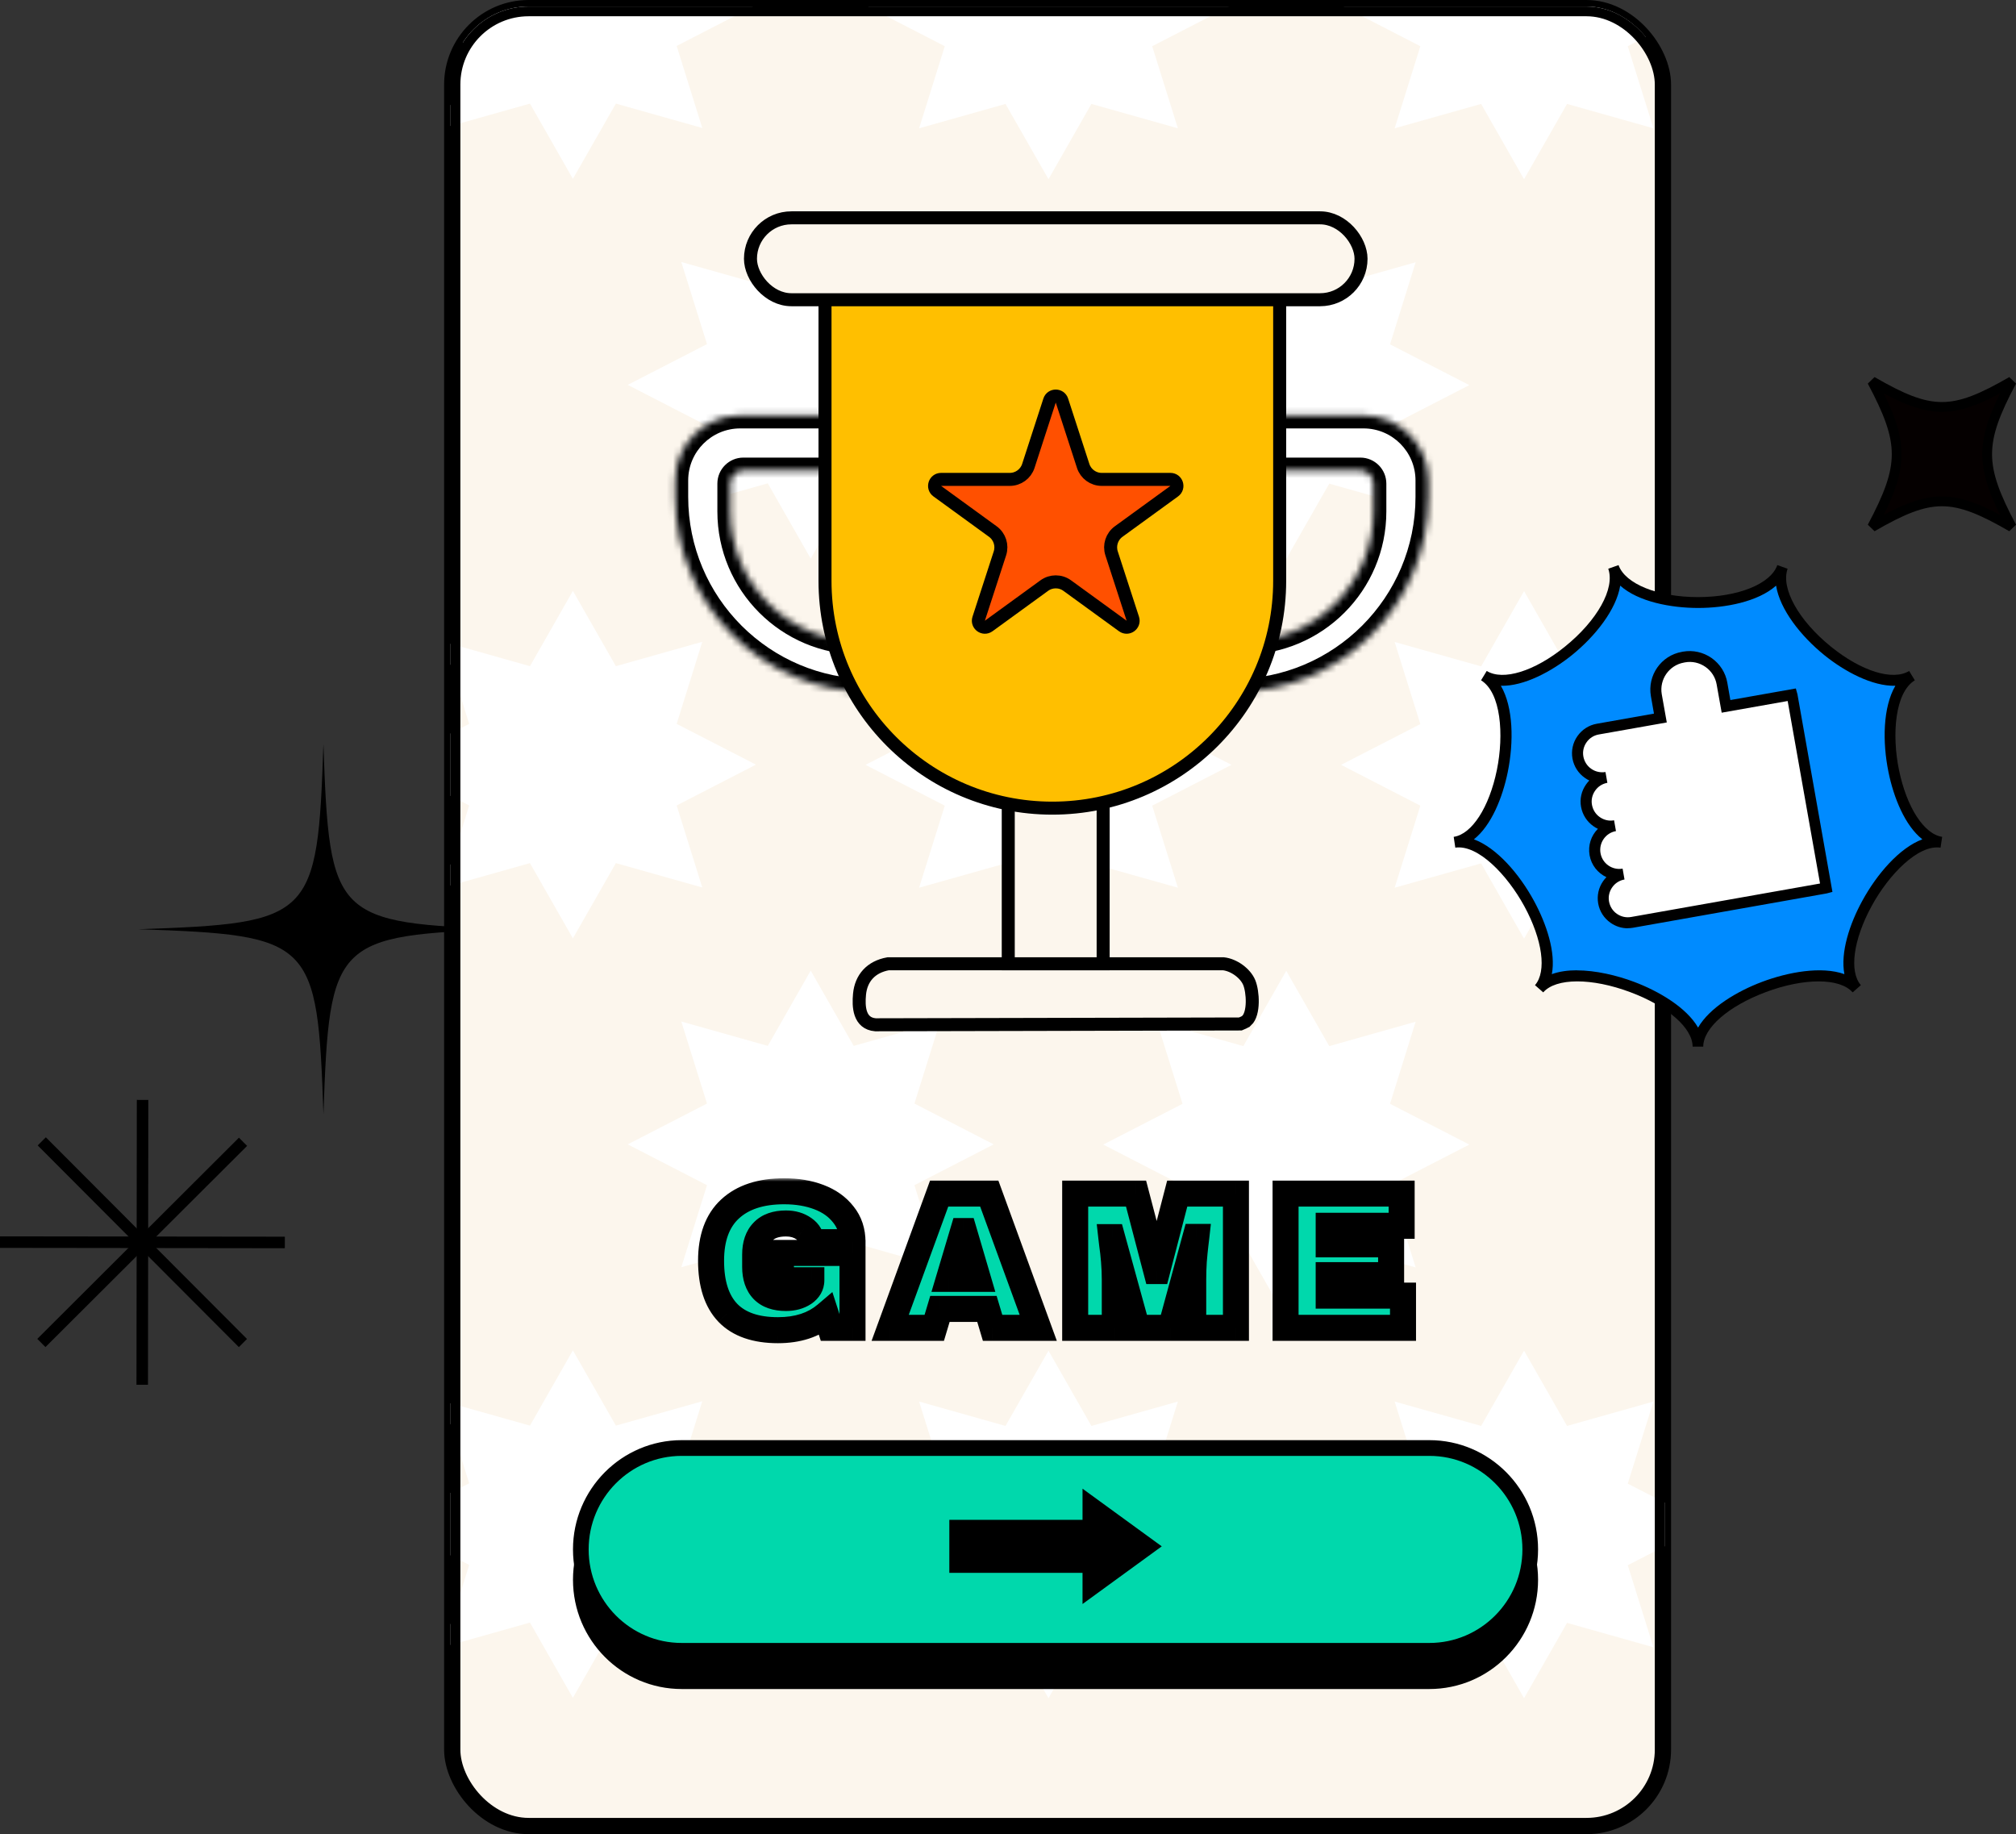 <svg fill="none" height="282" viewBox="0 0 310 282" width="310" xmlns="http://www.w3.org/2000/svg" xmlns:xlink="http://www.w3.org/1999/xlink"><rect x="0" y="0" width="310" height="282" fill="#333333" stroke="none"/><clipPath id="a"><rect height="280" rx="12" width="186.667" x="69.291" y="1"/></clipPath><mask id="b" fill="#fff"><path d="m189.286 72.355h19.892c1.104 0 2 .896 2 2v4.289c0 11.046-8.955 20-20 20h-1.892v7.749h.376c16.568-.001 30-13.432 30-30v-2.525c0-5.523-4.477-10-10-10h-20.376z" fill="#fff"/></mask><mask id="c" fill="#fff"><path d="m134.198 72.355h-19.888c-1.105 0-2 .896-2 2v4.289c0 11.046 8.954 20 20 20h1.888v7.749h-.376c-16.568-.001-30-13.432-30-30v-2.525c0-5.523 4.478-10 10-10h20.376z" fill="#fff"/></mask><mask id="d" fill="#000" height="26" maskUnits="userSpaceOnUse" width="112" x="106.551" y="181.156"><path d="m106.551 181.156h112v26h-112z" fill="#fff"/><path d="m120.591 183.156c1.98 0 3.76.3 5.34.9s2.83 1.49 3.75 2.67c.94 1.16 1.41 2.58 1.41 4.26h-6.33c0-.86-.38-1.55-1.14-2.07-.76-.54-1.68-.81-2.76-.81-1.56 0-2.74.42-3.54 1.26-.8.82-1.2 1.99-1.2 3.51v1.92c0 1.52.4 2.7 1.2 3.54.8.82 1.98 1.23 3.54 1.23 1.08 0 2-.25 2.76-.75.76-.52 1.14-1.18 1.14-1.98h-4.68v-4.2h11.01v11.52h-3.42l-.66-2.04c-1.88 1.6-4.34 2.4-7.38 2.4-3.42 0-5.99-.89-7.71-2.67-1.72-1.8-2.58-4.47-2.58-8.01 0-3.5.97-6.15 2.91-7.95 1.96-1.82 4.74-2.73 8.34-2.73zm32.04 21-.87-2.91h-7.23l-.87 2.91h-6.78l7.53-20.64h7.71l7.53 20.64zm-6.72-7.53h4.47l-2.16-7.35h-.12zm37.569 7.53v-7.44c0-.92.03-1.86.09-2.82.08-.98.16-1.8.24-2.46s.13-1.08.15-1.26h-.12l-3.81 13.98h-5.19l-3.84-13.95h-.12c.02.18.07.6.15 1.26.1.64.19 1.45.27 2.43.08.96.12 1.9.12 2.82v7.44h-6.09v-20.64h9.36l3.12 11.91h.12l3.09-11.91h9.03v20.64zm14.201-20.64h17.85v4.95h-11.22v2.85h9.6v4.74h-9.6v3.15h11.43v4.95h-18.06z" fill="#000"/></mask><path d="m78.201 142.863c-26.809.917-27.552 1.66-28.465 28.469-.917-26.809-1.659-27.552-28.468-28.465 26.809-.917 27.552-1.659 28.465-28.469.917 26.81 1.659 27.552 28.468 28.465z" fill="#000"/><rect fill="#fcf6ed" height="280" rx="12" stroke="#000" stroke-width="2" width="186.667" x="69.291" y="1"/><g clip-path="url(#a)" fill="#fff"><path d="m88.093 207.617 6.611 11.572 13.286-3.749-3.939 12.613 12.189 6.276-12.189 6.276 3.939 12.613-13.286-3.749-6.611 11.572-6.6-11.572-13.296 3.749 3.95-12.613-12.189-6.276 12.189-6.276-3.95-12.613 13.296 3.749z"/><path d="m161.226 207.664 6.6 11.572 13.297-3.749-3.95 12.623 12.19 6.266-12.19 6.276 3.95 12.613-13.297-3.75-6.6 11.583-6.611-11.583-13.285 3.75 3.949-12.613-12.189-6.276 12.189-6.266-3.949-12.623 13.285 3.749z"/><path d="m234.353 207.664 6.611 11.572 13.286-3.749-3.95 12.623 12.189 6.266-12.189 6.276 3.95 12.613-13.286-3.75-6.611 11.583-6.6-11.583-13.297 3.75 3.95-12.613-12.189-6.276 12.189-6.266-3.95-12.623 13.297 3.749z"/><path d="m88.093 90.852 6.611 11.572 13.286-3.75-3.939 12.623 12.189 6.266-12.189 6.276 3.939 12.613-13.286-3.749-6.611 11.572-6.6-11.572-13.296 3.749 3.95-12.613-12.189-6.276 12.189-6.266-3.95-12.623 13.296 3.75z"/><path d="m161.226 90.883 6.6 11.572 13.297-3.75-3.95 12.623 12.19 6.267-12.19 6.276 3.95 12.613-13.297-3.74-6.6 11.572-6.611-11.572-13.285 3.74 3.949-12.613-12.189-6.276 12.189-6.267-3.949-12.623 13.285 3.75z"/><path d="m234.353 90.883 6.611 11.572 13.286-3.75-3.95 12.623 12.189 6.267-12.189 6.276 3.95 12.613-13.286-3.74-6.611 11.572-6.6-11.572-13.297 3.74 3.95-12.613-12.189-6.276 12.189-6.267-3.95-12.623 13.297 3.75z"/><path d="m124.662 149.234 6.611 11.572 13.285-3.749-3.949 12.613 12.189 6.276-12.189 6.276 3.949 12.613-13.285-3.749-6.611 11.572-6.601-11.572-13.296 3.749 3.95-12.613-12.19-6.276 12.19-6.276-3.95-12.613 13.296 3.749z"/><path d="m197.787 149.266 6.611 11.572 13.285-3.75-3.938 12.623 12.189 6.266-12.189 6.277 3.938 12.613-13.285-3.74-6.611 11.572-6.601-11.572-13.296 3.74 3.95-12.613-12.19-6.277 12.19-6.266-3.95-12.623 13.296 3.75z"/><path d="m88.093-25.922 6.611 11.572 13.286-3.75-3.939 12.623 12.189 6.266-12.189 6.276 3.939 12.613-13.286-3.75-6.611 11.572-6.6-11.572-13.296 3.75 3.95-12.613-12.189-6.276 12.189-6.266-3.95-12.623 13.296 3.75z"/><path d="m161.226-25.883 6.6 11.572 13.297-3.749-3.95 12.623 12.19 6.266-12.19 6.276 3.95 12.623-13.297-3.749-6.6 11.572-6.611-11.572-13.285 3.749 3.949-12.623-12.189-6.276 12.189-6.266-3.949-12.623 13.285 3.749z"/><path d="m234.353-25.883 6.611 11.572 13.286-3.749-3.95 12.623 12.189 6.266-12.189 6.276 3.95 12.623-13.286-3.749-6.611 11.572-6.6-11.572-13.297 3.749 3.95-12.623-12.189-6.276 12.189-6.266-3.95-12.623 13.297 3.749z"/><path d="m124.662 32.461 6.611 11.572 13.285-3.749-3.949 12.623 12.189 6.266-12.189 6.276 3.949 12.613-13.285-3.75-6.611 11.572-6.601-11.572-13.296 3.75 3.95-12.613-12.19-6.276 12.19-6.266-3.95-12.623 13.296 3.749z"/><path d="m197.787 32.5 6.611 11.572 13.285-3.75-3.938 12.623 12.189 6.266-12.189 6.276 3.938 12.613-13.285-3.739-6.611 11.572-6.601-11.572-13.296 3.739 3.95-12.613-12.19-6.276 12.19-6.266-3.95-12.623 13.296 3.75z"/></g><rect height="278.5" rx="11.25" stroke="#000" stroke-width="1.5" width="185.167" x="70.041" y="1.75"/><path d="m220.002 227.023h-115.385c-8.601 0-15.574 6.895-15.574 15.4 0 8.506 6.973 15.4 15.574 15.4h115.385c8.602 0 15.574-6.894 15.574-15.4 0-8.505-6.972-15.4-15.574-15.4z" fill="#000"/><path d="m219.789 259.686h-114.959c-9.221 0-16.721-7.535-16.721-16.8s7.499-16.8 16.721-16.8h114.959c9.221 0 16.72 7.535 16.72 16.8s-7.499 16.8-16.72 16.8zm-114.959-31.181c-7.897 0-14.313 6.447-14.313 14.381s6.416 14.381 14.313 14.381h114.959c7.897 0 14.313-6.447 14.313-14.381s-6.416-14.381-14.313-14.381z" fill="#000"/><path d="m220.002 222.352h-115.385c-8.601 0-15.574 6.894-15.574 15.4 0 8.505 6.973 15.4 15.574 15.4h115.385c8.602 0 15.574-6.895 15.574-15.4 0-8.506-6.972-15.4-15.574-15.4z" fill="#00d8ac"/><g fill="#000"><path d="m219.789 255.022h-114.959c-9.221 0-16.721-7.535-16.721-16.8s7.499-16.8 16.721-16.8h114.959c9.221 0 16.72 7.535 16.72 16.8s-7.499 16.8-16.72 16.8zm-114.959-31.181c-7.897 0-14.313 6.447-14.313 14.381s6.416 14.381 14.313 14.381h114.959c7.897 0 14.313-6.447 14.313-14.381s-6.416-14.381-14.313-14.381z"/><path d="m176.777 238.223-9.619-7.473v4.123h-20.248v6.7h20.248v4.11z"/><path d="m166.46 246.616v-4.794h-20.483v-8.145h20.483v-4.794l12.183 8.866zm-18.67-6.57h20.484v3.019l7.314-5.327-7.314-5.327v3.018h-20.484v4.593z"/><path d="m21.163 169.232-.053 43.549 1.521.002.053-43.549z" stroke="#000" stroke-miterlimit="10" stroke-width=".25"/><path d="m.127 190.213-.002 1.521 43.549.054.002-1.522z" stroke="#000" stroke-miterlimit="10" stroke-width=".25"/><path d="m36.742 175.095-30.832 30.757 1.081 1.083 30.832-30.756z" stroke="#000" stroke-miterlimit="10" stroke-width=".25"/><path d="m7.05 175.035-1.077 1.074 30.756 30.832 1.077-1.074z" stroke="#000" stroke-miterlimit="10" stroke-width=".25"/></g><path d="m189.286 72.355h19.892c1.104 0 2 .896 2 2v4.289c0 11.046-8.955 20-20 20h-1.892v7.749h.376c16.568-.001 30-13.432 30-30v-2.525c0-5.523-4.477-10-10-10h-20.376z" fill="#fff"/><path d="m189.286 72.355v2h-2v-2zm21.892 2 2-0v0zm0 4.289h2zm-21.892 20h-2v-2h2zm0 7.749v2h-2v-2zm.376 0v2zm30-32.526h2zm-10-10v-2zm-20.376 0h-2v-2h2zm0 8.487v-2h19.892v2 2h-19.892zm19.892 0v-2c2.209 0 3.999 1.791 4 4l-2 0-2 0v-0zm2 2h2v4.289h-2-2v-4.289zm0 4.289h2c0 12.15-9.85 22-22 22v-2-2c9.941 0 18-8.059 18-18zm-20 20v2h-1.892v-2-2h1.892zm-1.892 0h2v7.749h-2-2v-7.749zm0 7.749v-2h.376v2 2h-.376zm.376 0v-2c15.464-.001 28-12.537 28-28h2 2c0 17.673-14.327 31.999-32 32zm30-30h-2v-2.525h2 2v2.525zm0-2.525h-2c0-4.418-3.582-8-8-8v-2-2c6.627 0 12 5.373 12 12zm-10-10v2h-20.376v-2-2h20.376zm-20.376 0h2v8.487h-2-2v-8.487z" fill="#000" mask="url(#b)"/><path d="m134.198 72.355h-19.888c-1.105 0-2 .896-2 2v4.289c0 11.046 8.954 20 20 20h1.888v7.749h-.376c-16.568-.001-30-13.432-30-30v-2.525c0-5.523 4.478-10 10-10h20.376z" fill="#fff"/><path d="m134.198 72.355v2h2v-2zm-19.888 0v-2h-.001zm-2 2-2-0v0zm0 4.289h-2zm20 20v2zm1.888 0h2v-2h-2zm0 7.749v2h2v-2zm-.376 0v2zm-30-32.526h-2zm10-10v-2zm20.376 0h2v-2h-2zm0 8.487v-2h-19.888v2 2h19.888zm-19.888 0-.001-2c-2.208 0-3.999 1.791-3.999 4l2 0 2 0v-0zm-2 2h-2v4.289h2 2v-4.289zm0 4.289h-2c0 12.15 9.85 21.999 22 22v-2-2c-9.941-0-18-8.059-18-18zm20 20v2h1.888v-2-2h-1.888zm1.888 0h-2v7.749h2 2v-7.749zm0 7.749v-2h-.376v2 2h.376zm-.376 0v-2c-15.464-.001-28-12.537-28-28h-2-2c0 17.673 14.327 31.999 32 32zm-30-30h2v-2.525h-2-2v2.525zm0-2.525h2c0-4.418 3.582-8 8-8v-2-2c-6.627 0-12 5.373-12 12zm10-10v2h20.376v-2-2h-20.376zm20.376 0h-2v8.487h2 2v-8.487z" fill="#000" mask="url(#c)"/><path d="m191.669 156.947c-.243.22-.645.353-.947.487l-56.11.126c-2.52-.212-2.621-2.813-2.445-4.69.234-2.483 1.767-4.219 4.404-4.69h51.547c1.625.173 3.392 1.469 3.978 2.891.577 1.398.795 4.776-.419 5.876z" fill="#fcf6ed" stroke="#000" stroke-miterlimit="10" stroke-width="2"/><path d="m169.63 109.617h-14.591v38.562h14.591z" fill="#fcf6ed" stroke="#000" stroke-miterlimit="10" stroke-width="2"/><path d="m196.775 35.578v53.717c0 19.306-15.651 34.957-34.957 34.957s-34.957-15.651-34.957-34.957v-53.717z" fill="#ffbf00" stroke="#000" stroke-width="2"/><rect fill="#fcf6ed" height="12.591" rx="6.296" stroke="#000" stroke-width="2" width="93.885" x="115.4" y="33.492"/><path d="m161.391 61.585c.299-.921 1.603-.921 1.902 0l3.265 10.048c.401 1.236 1.553 2.073 2.852 2.073h10.566c.968 0 1.371 1.239.587 1.808l-8.547 6.21c-1.052.764-1.492 2.119-1.09 3.354l3.264 10.047c.3.921-.754 1.687-1.538 1.118l-8.548-6.21c-1.051-.764-2.475-.764-3.526 0l-8.547 6.21c-.783.569-1.838-.197-1.539-1.118l3.265-10.047c.401-1.236-.039-2.591-1.09-3.354l-8.547-6.21c-.784-.569-.381-1.808.588-1.808h10.564c1.3 0 2.452-.837 2.854-2.073z" fill="#ff5000" stroke="#000" stroke-width="2"/><path d="m248.109 87.156c2.579 7.309-13.397 20.718-19.921 16.715 6.524 3.991 2.903 24.529-4.518 25.617 7.421-1.076 17.847 16.984 13.004 22.522 4.843-5.549 24.44 1.592 24.44 8.901 0-7.309 19.596-14.439 24.439-8.901-4.843-5.549 5.583-23.61 13.004-22.522-7.421-1.076-11.042-21.614-4.518-25.617-6.524 3.991-22.499-9.405-19.921-16.715-2.578 7.309-23.43 7.309-26.009 0z" fill="#008bff"/><path d="m261.954 160.918h-1.681c0-2.859-3.846-6.233-9.586-8.374-5.919-2.22-11.423-2.209-13.385.033l-1.267-1.109c1.827-2.097 1.166-6.985-1.648-12.153-2.646-4.843-7.141-9.495-10.605-8.991l-.247-1.659c2.792-.404 5.46-4.529 6.637-10.269 1.11-5.437.639-11.917-2.433-13.8l.875-1.435c2.522 1.547 7.354.045 12.017-3.733 5-4.036 7.736-8.969 6.671-11.984l1.581-.56c1.02 2.892 6.042 4.921 12.208 4.921s11.188-2.018 12.208-4.921l1.581.56c-1.065 3.016 1.682 7.948 6.67 11.984 4.664 3.778 9.496 5.28 12.018 3.733l.875 1.435c-3.072 1.883-3.554 8.363-2.433 13.8 1.177 5.729 3.845 9.854 6.637 10.269l-.247 1.659c-3.453-.504-7.959 4.137-10.605 8.991-2.814 5.168-3.476 10.056-1.648 12.153l-1.267 1.109c-1.962-2.242-7.466-2.253-13.385-.033-5.729 2.152-9.586 5.515-9.586 8.374zm-19.484-11.726c2.892 0 6.121.762 8.812 1.771 3.789 1.424 8.06 3.946 9.831 7.029 1.772-3.083 6.043-5.605 9.832-7.029 3.991-1.502 9.148-2.455 12.668-1.188-.639-3.33.807-7.724 2.747-11.267 2.264-4.148 5.729-8.15 9.237-9.462-2.668-2.107-4.394-6.379-5.201-10.314-.953-4.663-.864-10 1.053-13.295-3.553.1-7.847-2.22-10.919-4.709-3.598-2.915-6.827-6.995-7.421-10.684-2.803 2.489-7.825 3.43-11.984 3.43-4.16 0-9.193-.942-11.985-3.43-.605 3.688-3.823 7.769-7.432 10.684-3.083 2.489-7.377 4.809-10.92 4.709 1.917 3.284 2.007 8.632 1.054 13.295-.807 3.935-2.533 8.207-5.201 10.314 3.508 1.301 6.984 5.314 9.237 9.462 1.928 3.543 3.386 7.937 2.747 11.267 1.143-.415 2.466-.594 3.856-.594z" fill="#000"/><path d="m275.575 106.893s-.045-.067-.089-.056l-10.079 1.783-.628-3.509c-.482-2.725-3.116-4.563-5.84-4.081l-.168.034c-2.725.482-4.563 3.116-4.081 5.84l.628 3.509-9.63 1.704c-2.041.359-3.42 2.332-3.061 4.372.359 2.041 2.332 3.42 4.372 3.061-2.04.359-3.419 2.332-3.06 4.372s2.332 3.419 4.372 3.061c-2.04.358-3.419 2.331-3.061 4.372.359 2.04 2.332 3.419 4.373 3.06-2.041.359-3.42 2.332-3.061 4.373.359 2.04 2.332 3.419 4.372 3.06l29.798-5.28s.068-.045.056-.09l-5.235-29.562z" fill="#fff"/><path d="m250.293 142.724c-.93 0-1.849-.292-2.634-.841-1.009-.706-1.693-1.76-1.906-2.971s.056-2.433.762-3.442c.157-.224.326-.426.505-.605-1.312-.617-2.321-1.839-2.59-3.374-.269-1.536.247-3.027 1.278-4.059-.235-.112-.471-.246-.684-.403-1.009-.707-1.681-1.76-1.906-2.971-.224-1.211.057-2.433.763-3.442.157-.224.325-.426.504-.616-.235-.112-.471-.247-.684-.404-1.009-.706-1.681-1.76-1.905-2.971-.213-1.211.056-2.433.762-3.441.706-1.009 1.76-1.693 2.971-1.906l8.8-1.559-.471-2.679c-.56-3.195 1.57-6.256 4.765-6.816l.168-.034c1.536-.269 3.105.079 4.395.976 1.289.908 2.152 2.253 2.421 3.789l.471 2.679 10.067-1.782.247.885 5.381 30.393-.886.235-29.798 5.28c-.269.045-.538.067-.807.067zm-.504-7.5c-.762.134-1.435.56-1.884 1.21-.448.639-.627 1.424-.482 2.187.146.762.561 1.435 1.211 1.883s1.424.617 2.186.482l29.047-5.146-4.977-28.06-10.146 1.794-.774-4.339c-.19-1.099-.807-2.063-1.726-2.702s-2.029-.896-3.139-.695l-.168.034c-2.276.404-3.801 2.59-3.408 4.865l.773 4.339-10.459 1.85c-.763.134-1.435.56-1.884 1.21-.448.639-.627 1.424-.482 2.187.146.762.561 1.434 1.211 1.883.639.448 1.413.616 2.186.493l.292 1.659c-.763.135-1.435.561-1.884 1.211-.448.639-.628 1.424-.482 2.186.146.763.561 1.435 1.211 1.884.65.448 1.424.627 2.186.482l.291 1.659c-1.591.28-2.656 1.805-2.376 3.397s1.805 2.657 3.397 2.376l.291 1.66z" fill="#000"/><path d="m309.342 81.025c-9.086-5.25-12.382-5.25-21.467 0 5.032-9.48 5.032-12.92 0-22.4 9.085 5.25 12.381 5.25 21.467 0-5.032 9.48-5.032 12.92 0 22.4z" fill="#050000" stroke="#000" stroke-linecap="round" stroke-linejoin="bevel" stroke-width="1.5"/><path d="m120.591 183.156c1.98 0 3.76.3 5.34.9s2.83 1.49 3.75 2.67c.94 1.16 1.41 2.58 1.41 4.26h-6.33c0-.86-.38-1.55-1.14-2.07-.76-.54-1.68-.81-2.76-.81-1.56 0-2.74.42-3.54 1.26-.8.82-1.2 1.99-1.2 3.51v1.92c0 1.52.4 2.7 1.2 3.54.8.82 1.98 1.23 3.54 1.23 1.08 0 2-.25 2.76-.75.76-.52 1.14-1.18 1.14-1.98h-4.68v-4.2h11.01v11.52h-3.42l-.66-2.04c-1.88 1.6-4.34 2.4-7.38 2.4-3.42 0-5.99-.89-7.71-2.67-1.72-1.8-2.58-4.47-2.58-8.01 0-3.5.97-6.15 2.91-7.95 1.96-1.82 4.74-2.73 8.34-2.73zm32.04 21-.87-2.91h-7.23l-.87 2.91h-6.78l7.53-20.64h7.71l7.53 20.64zm-6.72-7.53h4.47l-2.16-7.35h-.12zm37.569 7.53v-7.44c0-.92.03-1.86.09-2.82.08-.98.16-1.8.24-2.46s.13-1.08.15-1.26h-.12l-3.81 13.98h-5.19l-3.84-13.95h-.12c.02.18.07.6.15 1.26.1.64.19 1.45.27 2.43.08.96.12 1.9.12 2.82v7.44h-6.09v-20.64h9.36l3.12 11.91h.12l3.09-11.91h9.03v20.64zm14.201-20.64h17.85v4.95h-11.22v2.85h9.6v4.74h-9.6v3.15h11.43v4.95h-18.06z" fill="#00d8ac"/><path d="m125.931 184.056-.71 1.87zm3.75 2.67-1.578 1.23.012.015.012.014zm1.41 4.26v2h2v-2zm-6.33 0h-2v2h2zm-1.14-2.07-1.159 1.631.015.01.014.01zm-6.3.45 1.431 1.397.009-.009.008-.008zm0 8.97-1.449 1.38.009.008.008.009zm6.3.48 1.099 1.671.015-.01.015-.01zm1.14-1.98h2v-2h-2zm-4.68 0h-2v2h2zm0-4.2v-2h-2v2zm11.01 0h2v-2h-2zm0 11.52v2h2v-2zm-3.42 0-1.903.616.448 1.384h1.455zm-.66-2.04 1.903-.615-.921-2.847-2.279 1.939zm-15.09-.27-1.446 1.382.007.008zm.33-15.96 1.36 1.466h.001zm8.34-2.73v2c1.778 0 3.312.27 4.63.77l.71-1.87.71-1.869c-1.842-.7-3.869-1.031-6.05-1.031zm5.34.9-.71 1.87c1.283.487 2.216 1.175 2.882 2.03l1.578-1.23 1.577-1.229c-1.173-1.505-2.741-2.598-4.617-3.31zm3.75 2.67-1.554 1.259c.615.76.964 1.719.964 3.001h2 2c0-2.077-.592-3.958-1.857-5.519zm1.41 4.26v-2h-6.33v2 2h6.33zm-6.33 0h2c0-1.573-.752-2.859-2.011-3.72l-1.129 1.65-1.13 1.651c.166.113.217.194.233.222.012.022.037.073.037.197zm-1.14-2.07 1.158-1.63c-1.15-.817-2.491-1.18-3.918-1.18v2 2c.732 0 1.231.178 1.601.441zm-2.76-.81v-2c-1.912 0-3.695.522-4.989 1.881l1.449 1.379 1.448 1.38c.306-.322.883-.64 2.092-.64zm-3.54 1.26-1.432-1.396c-1.271 1.303-1.768 3.04-1.768 4.906h2 2c0-1.174.302-1.776.631-2.113zm-1.2 3.51h-2v1.92h2 2v-1.92zm0 1.92h-2c0 1.869.498 3.604 1.751 4.92l1.449-1.38 1.448-1.379c-.347-.364-.648-.99-.648-2.161zm1.2 3.54-1.432 1.397c1.297 1.329 3.073 1.833 4.972 1.833v-2-2c-1.222 0-1.805-.315-2.109-.626zm3.54 1.23v2c1.396 0 2.715-.327 3.859-1.079l-1.099-1.671-1.1-1.671c-.376.248-.897.421-1.66.421zm2.76-.75 1.129 1.651c1.209-.828 2.011-2.063 2.011-3.631h-2-2c0 .041-.005.062-.007.07s-.005.016-.012.027c-.012.021-.067.107-.251.233zm1.14-1.98v-2h-4.68v2 2h4.68zm-4.68 0h2v-4.2h-2-2v4.2zm0-4.2v2h11.01v-2-2h-11.01zm11.01 0h-2v11.52h2 2v-11.52zm0 11.52v-2h-3.42v2 2h3.42zm-3.42 0 1.903-.615-.66-2.04-1.903.615-1.903.616.66 2.04zm-.66-2.04-1.297-1.523c-1.44 1.226-3.404 1.923-6.083 1.923v2 2c3.401 0 6.356-.902 8.676-2.877zm-7.38 2.4v-2c-3.09 0-5.055-.8-6.272-2.06l-1.438 1.39-1.439 1.39c2.223 2.3 5.399 3.28 9.149 3.28zm-7.71-2.67 1.446-1.381c-1.239-1.296-2.026-3.386-2.026-6.629h-2-2c0 3.837.932 7.088 3.134 9.392zm-2.58-8.01h2c0-3.132.858-5.173 2.27-6.484l-1.36-1.466-1.361-1.466c-2.468 2.29-3.549 5.548-3.549 9.416zm2.91-7.95 1.361 1.466c1.477-1.372 3.706-2.196 6.979-2.196v-2-2c-3.927 0-7.259.997-9.701 3.265zm40.38 18.27-1.916.573.426 1.427h1.49zm-.87-2.91 1.916-.573-.427-1.427h-1.489zm-7.23 0v-2h-1.49l-.426 1.427zm-.87 2.91v2h1.489l.427-1.427zm-6.78 0-1.879-.685-.98 2.685h2.859zm7.53-20.64v-2h-1.399l-.48 1.315zm7.71 0 1.879-.685-.48-1.315h-1.399zm7.53 20.64v2h2.858l-.979-2.685zm-13.74-7.53-1.917-.571-.766 2.571h2.683zm4.47 0v2h2.672l-.753-2.564zm-2.16-7.35 1.919-.564-.422-1.436h-1.497zm-.12 0v-2h-1.491l-.426 1.429zm4.53 14.88 1.916-.573-.87-2.91-1.916.573-1.916.573.87 2.91zm-.87-2.91v-2h-7.23v2 2h7.23zm-7.23 0-1.916-.573-.87 2.91 1.916.573 1.916.573.87-2.91zm-.87 2.91v-2h-6.78v2 2h6.78zm-6.78 0 1.879.686 7.53-20.64-1.879-.686-1.879-.685-7.53 20.64zm7.53-20.64v2h7.71v-2-2h-7.71zm7.71 0-1.879.686 7.53 20.64 1.879-.686 1.879-.685-7.53-20.64zm7.53 20.64v-2h-7.02v2 2h7.02zm-13.74-7.53v2h4.47v-2-2h-4.47zm4.47 0 1.919-.564-2.16-7.35-1.919.564-1.919.564 2.16 7.35zm-2.16-7.35v-2h-.12v2 2h.12zm-.12 0-1.917-.571-2.19 7.35 1.917.571 1.917.571 2.19-7.35zm35.379 14.88h-2v2h2zm.09-10.26-1.993-.162-.001.018-.002.019zm.24-2.46 1.986.241zm.15-1.26 1.988.221.247-2.221h-2.235zm-.12 0v-2h-1.527l-.402 1.474zm-3.81 13.98v2h1.528l.402-1.474zm-5.19 0-1.928.531.405 1.469h1.523zm-3.84-13.95 1.929-.531-.405-1.469h-1.524zm-.12 0v-2h-2.234l.247 2.221zm.15 1.26-1.985.241.004.034.005.034zm.27 2.43-1.993.163v.003zm.12 10.26v2h2v-2zm-6.09 0h-2v2h2zm0-20.64v-2h-2v2zm9.36 0 1.935-.507-.391-1.493h-1.544zm3.12 11.91-1.934.507.391 1.493h1.543zm.12 0v2h1.548l.388-1.497zm3.09-11.91v-2h-1.547l-.388 1.498zm9.03 0h2v-2h-2zm0 20.64v2h2v-2zm-6.57 0h2v-7.44h-2-2v7.44zm0-7.44h2c0-.876.029-1.775.087-2.695l-1.997-.125-1.996-.125c-.062 1-.094 1.982-.094 2.945zm.09-2.82 1.994.163c.079-.965.156-1.757.232-2.382l-1.986-.241-1.985-.24c-.084.695-.167 1.543-.248 2.538zm.24-2.46 1.986.241c.08-.657.131-1.088.152-1.28l-1.988-.221-1.987-.221c-.019.168-.068.577-.148 1.241zm.15-1.26v-2h-.12v2 2h.12zm-.12 0-1.929-.526-3.81 13.98 1.929.526 1.93.526 3.81-13.98zm-3.81 13.98v-2h-5.19v2 2h5.19zm-5.19 0 1.929-.531-3.84-13.95-1.929.531-1.928.531 3.84 13.95zm-3.84-13.95v-2h-.12v2 2h.12zm-.12 0-1.987.221c.021.192.072.623.152 1.28l1.985-.241 1.986-.24c-.08-.664-.129-1.073-.148-1.241zm.15 1.26-1.976.309c.09.574.175 1.331.253 2.284l1.993-.163 1.994-.162c-.082-1.007-.177-1.87-.288-2.577zm.27 2.43-1.993.166c.076.908.113 1.792.113 2.654h2 2c0-.978-.042-1.973-.126-2.986zm.12 2.82h-2v7.44h2 2v-7.44zm0 7.44v-2h-6.09v2 2h6.09zm-6.09 0h2v-20.64h-2-2v20.64zm0-20.64v2h9.36v-2-2h-9.36zm9.36 0-1.934.507 3.12 11.91 1.934-.507 1.935-.507-3.12-11.91zm3.12 11.91v2h.12v-2-2h-.12zm.12 0 1.936.503 3.09-11.91-1.936-.503-1.935-.502-3.09 11.91zm3.09-11.91v2h9.03v-2-2h-9.03zm9.03 0h-2v20.64h2 2v-20.64zm0 20.64v-2h-6.57v2 2h6.57zm7.631-20.64v-2h-2v2zm17.85 0h2v-2h-2zm0 4.95v2h2v-2zm-11.22 0v-2h-2v2zm0 2.85h-2v2h2zm9.6 0h2v-2h-2zm0 4.74v2h2v-2zm-9.6 0v-2h-2v2zm0 3.15h-2v2h2zm11.43 0h2v-2h-2zm0 4.95v2h2v-2zm-18.06 0h-2v2h2zm0-20.64v2h17.85v-2-2h-17.85zm17.85 0h-2v4.95h2 2v-4.95zm0 4.95v-2h-11.22v2 2h11.22zm-11.22 0h-2v2.85h2 2v-2.85zm0 2.85v2h9.6v-2-2h-9.6zm9.6 0h-2v4.74h2 2v-4.74zm0 4.74v-2h-9.6v2 2h9.6zm-9.6 0h-2v3.15h2 2v-3.15zm0 3.15v2h11.43v-2-2h-11.43zm11.43 0h-2v4.95h2 2v-4.95zm0 4.95v-2h-18.06v2 2h18.06zm-18.06 0h2v-20.64h-2-2v20.64z" fill="#000" mask="url(#d)"/></svg>